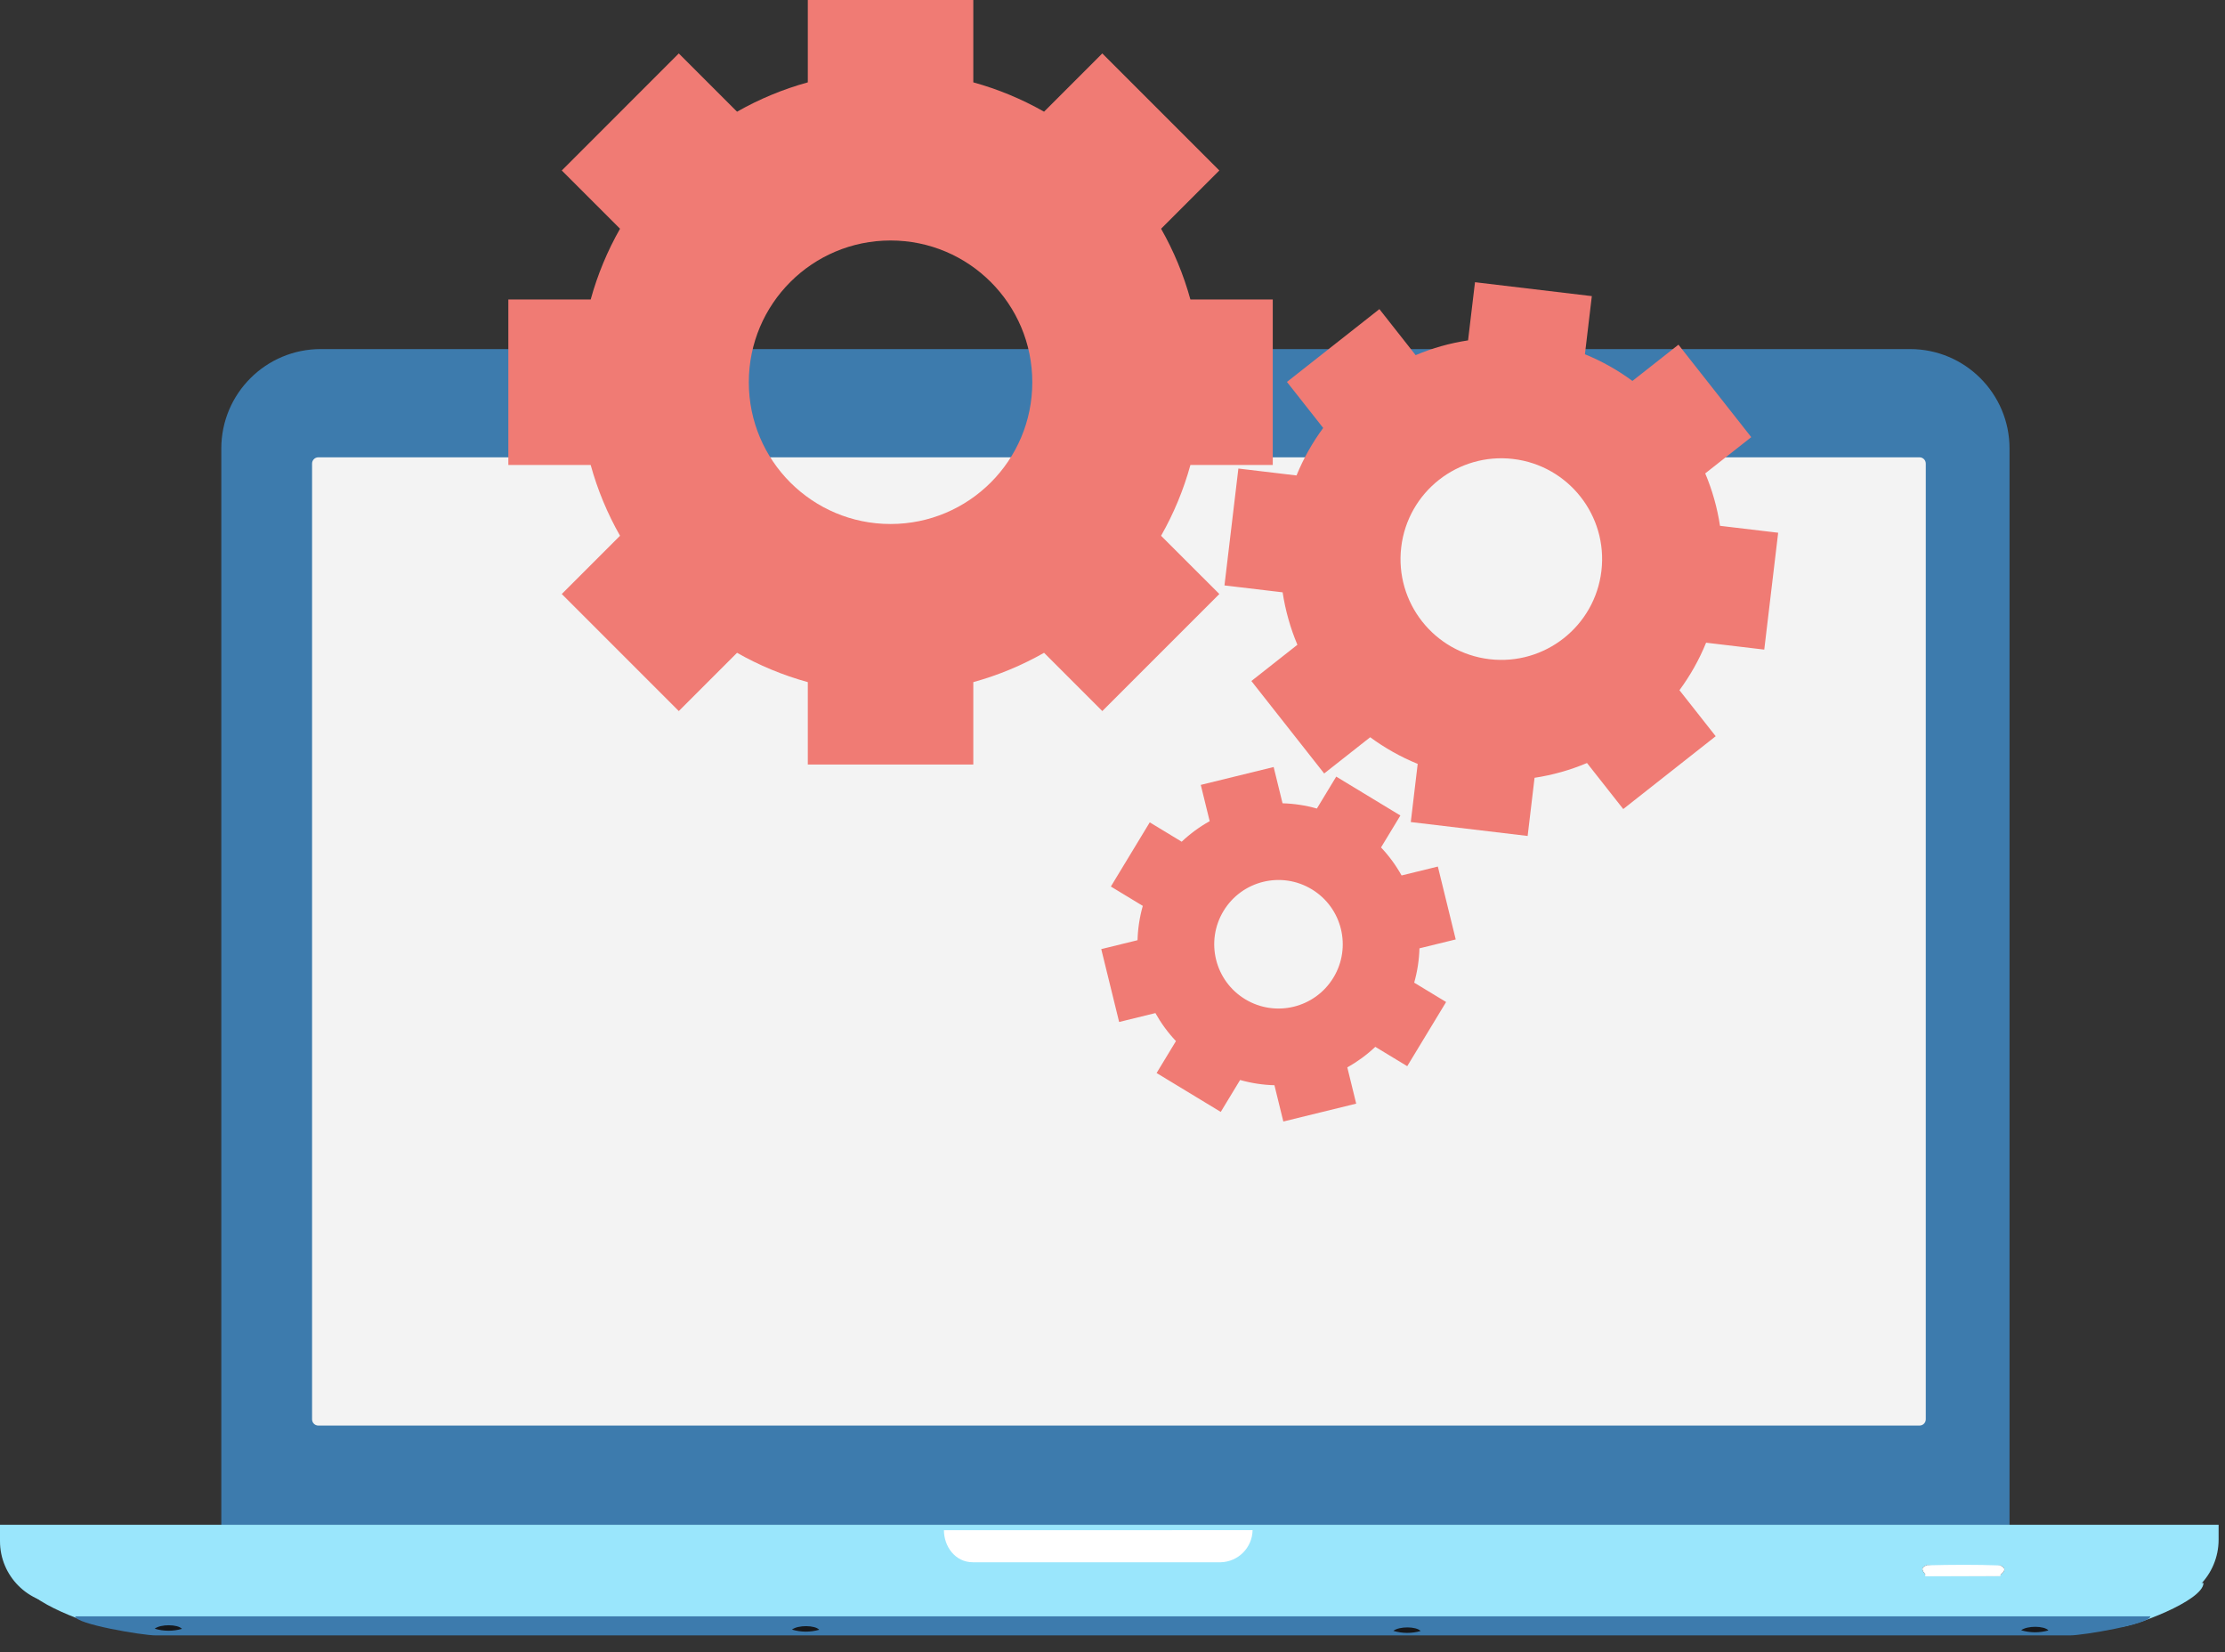 <svg width="132" height="98" viewBox="0 0 132 98" fill="none" xmlns="http://www.w3.org/2000/svg">
<rect x="0" y="0" width="132" height="98" fill="#333333" stroke="none"/>
<path d="M19.029 20.707H113.317C116.575 20.707 119.217 23.349 119.217 26.607V90.472H13.129V26.607C13.129 23.349 15.77 20.707 19.029 20.707Z" fill="#3D7BAD"/>
<path d="M18.884 27.128H113.877C114.082 27.128 114.248 27.294 114.248 27.499V84.195C114.248 84.399 114.082 84.565 113.877 84.565H18.884C18.68 84.565 18.514 84.399 18.514 84.195V27.499C18.514 27.294 18.68 27.128 18.884 27.128Z" fill="#F3F3F3"/>
<path d="M66.328 24.626C66.663 24.626 66.935 24.465 66.935 24.266C66.935 24.067 66.663 23.905 66.328 23.905C65.993 23.905 65.721 24.067 65.721 24.266C65.721 24.465 65.993 24.626 66.328 24.626Z" fill="#4C4C4C"/>
<path d="M130.724 93.899C130.724 94.967 126.51 96.517 125.723 96.517H6.429C5.643 96.517 1.429 94.966 1.429 93.899H130.724Z" fill="#9AE6FC"/>
<path d="M0 90.45H131.621V91.328C131.621 93.448 129.904 95.165 127.784 95.165H3.743C1.676 95.165 0 93.49 0 91.422V90.45Z" fill="#9AE6FC"/>
<path d="M127.571 95.881C127.571 96.343 123.558 97.012 122.81 97.012H9.223C8.475 97.012 4.462 96.341 4.462 95.881H127.571Z" fill="#3D7BAD"/>
<path d="M74.311 90.768C74.292 91.806 73.461 92.645 72.424 92.673H57.717C56.654 92.673 55.999 91.721 55.999 90.77L74.311 90.768Z" fill="white"/>
<path d="M46.984 96.668C47.341 96.391 48.346 96.398 48.602 96.678C48.073 96.829 47.511 96.826 46.984 96.668Z" fill="#16181B"/>
<path d="M82.662 96.742C83.019 96.465 84.023 96.472 84.28 96.752C83.751 96.903 83.189 96.9 82.662 96.742Z" fill="#16181B"/>
<path d="M9.177 96.614C9.534 96.338 10.538 96.344 10.795 96.624C10.265 96.776 9.704 96.772 9.177 96.614Z" fill="#16181B"/>
<path d="M119.908 96.707C120.265 96.43 121.269 96.436 121.526 96.716C120.997 96.868 120.435 96.864 119.908 96.707Z" fill="#16181B"/>
<path d="M118.683 93.114C118.599 93.153 118.51 93.179 118.418 93.193H114.561C114.466 93.202 114.37 93.171 114.298 93.108C115.759 93.072 117.223 93.062 118.683 93.114Z" fill="#04060A"/>
<path d="M114.223 93.398C114.055 93.191 113.906 92.988 114.293 92.854C115.269 92.942 116.247 92.879 117.223 92.889C117.709 92.92 118.198 92.911 118.683 92.863C119.069 93.052 118.895 93.235 118.683 93.416C118.423 93.527 118.15 93.465 117.885 93.466C116.819 93.475 115.75 93.466 114.682 93.466C114.526 93.463 114.358 93.533 114.223 93.398Z" fill="#15181A"/>
<path d="M114.223 93.398L118.68 93.411C118.679 93.438 118.676 93.464 118.672 93.49C117.198 93.498 115.725 93.503 114.251 93.505C114.239 93.505 114.218 93.49 114.218 93.482C114.217 93.454 114.219 93.425 114.223 93.398Z" fill="#DCDDE0"/>
<path d="M118.683 92.863C118.599 92.901 118.51 92.928 118.418 92.942H114.561C114.466 92.951 114.37 92.92 114.298 92.856C115.759 92.817 117.223 92.808 118.683 92.863Z" fill="white"/>
<path d="M114.223 93.398C114.055 93.191 113.906 92.988 114.293 92.854C115.269 92.942 116.247 92.879 117.223 92.889C117.709 92.92 118.198 92.911 118.683 92.863C119.069 93.052 118.895 93.235 118.683 93.416C118.423 93.527 118.15 93.465 117.885 93.466C116.819 93.475 115.75 93.466 114.682 93.466C114.526 93.463 114.358 93.533 114.223 93.398Z" fill="white"/>
<path d="M114.223 93.398L118.68 93.411C118.679 93.438 118.676 93.464 118.672 93.49C117.198 93.498 115.725 93.503 114.251 93.505C114.239 93.505 114.218 93.49 114.218 93.482C114.217 93.454 114.219 93.425 114.223 93.398Z" fill="white"/>
<path d="M72.338 35.237L68.882 31.782C69.626 30.474 70.214 29.067 70.622 27.584H75.508V17.766H70.622C70.214 16.283 69.626 14.876 68.882 13.568L72.338 10.113L65.395 3.17L61.94 6.626C60.632 5.882 59.224 5.294 57.742 4.885V0H47.924V4.885C46.441 5.294 45.034 5.882 43.726 6.626L40.27 3.17L33.328 10.113L36.784 13.568C36.04 14.876 35.452 16.283 35.043 17.766H30.158V27.584H35.043C35.452 29.067 36.04 30.474 36.784 31.782L33.328 35.237L40.27 42.18L43.726 38.724C45.034 39.468 46.441 40.056 47.924 40.464V45.35H57.742V40.464C59.224 40.056 60.632 39.468 61.94 38.724L65.395 42.18L72.338 35.237ZM52.833 31.084C48.188 31.084 44.424 27.319 44.424 22.675C44.424 18.03 48.188 14.266 52.833 14.266C57.477 14.266 61.242 18.03 61.242 22.675C61.242 27.319 57.477 31.084 52.833 31.084Z" fill="#F07B74"/>
<path d="M104.666 38.535L105.491 31.602L102.041 31.192C101.877 30.111 101.58 29.068 101.164 28.082L103.895 25.932L99.576 20.447L96.845 22.597C95.984 21.962 95.04 21.428 94.027 21.015L94.437 17.566L87.505 16.741L87.094 20.191C86.013 20.354 84.97 20.652 83.984 21.067L81.834 18.337L76.349 22.656L78.499 25.386C77.864 26.247 77.33 27.192 76.917 28.204L73.468 27.794L72.643 34.727L76.093 35.137C76.257 36.218 76.554 37.261 76.969 38.248L74.239 40.398L78.558 45.883L81.288 43.733C82.15 44.368 83.094 44.901 84.106 45.314L83.696 48.764L90.629 49.589L91.039 46.139C92.121 45.975 93.164 45.678 94.15 45.262L96.3 47.993L101.785 43.673L99.635 40.943C100.27 40.082 100.804 39.138 101.216 38.125L104.666 38.535ZM95.005 33.871C94.615 37.15 91.64 39.493 88.361 39.103C85.081 38.713 82.739 35.738 83.129 32.459C83.519 29.179 86.493 26.837 89.773 27.227C93.052 27.617 95.395 30.591 95.005 33.871Z" fill="#F07B74"/>
<path d="M86.362 55.727L85.302 51.404L83.15 51.932C82.817 51.336 82.41 50.777 81.931 50.27L83.079 48.376L79.273 46.069L78.125 47.963C77.454 47.773 76.77 47.67 76.088 47.651L75.56 45.5L71.237 46.56L71.765 48.712C71.169 49.044 70.611 49.451 70.104 49.93L68.21 48.782L65.903 52.589L67.797 53.737C67.607 54.408 67.504 55.091 67.485 55.773L65.333 56.301L66.394 60.624L68.545 60.096C68.878 60.692 69.285 61.251 69.764 61.758L68.616 63.652L72.422 65.959L73.57 64.065C74.241 64.255 74.925 64.358 75.607 64.376L76.135 66.528L80.458 65.468L79.93 63.316C80.526 62.984 81.084 62.577 81.591 62.098L83.485 63.246L85.792 59.439L83.898 58.291C84.088 57.62 84.191 56.937 84.21 56.255L86.362 55.727ZM79.108 57.99C78.016 59.791 75.672 60.366 73.871 59.274C72.071 58.183 71.496 55.839 72.587 54.038C73.678 52.237 76.023 51.662 77.824 52.754C79.624 53.845 80.199 56.189 79.108 57.99Z" fill="#F07B74"/>
</svg>
